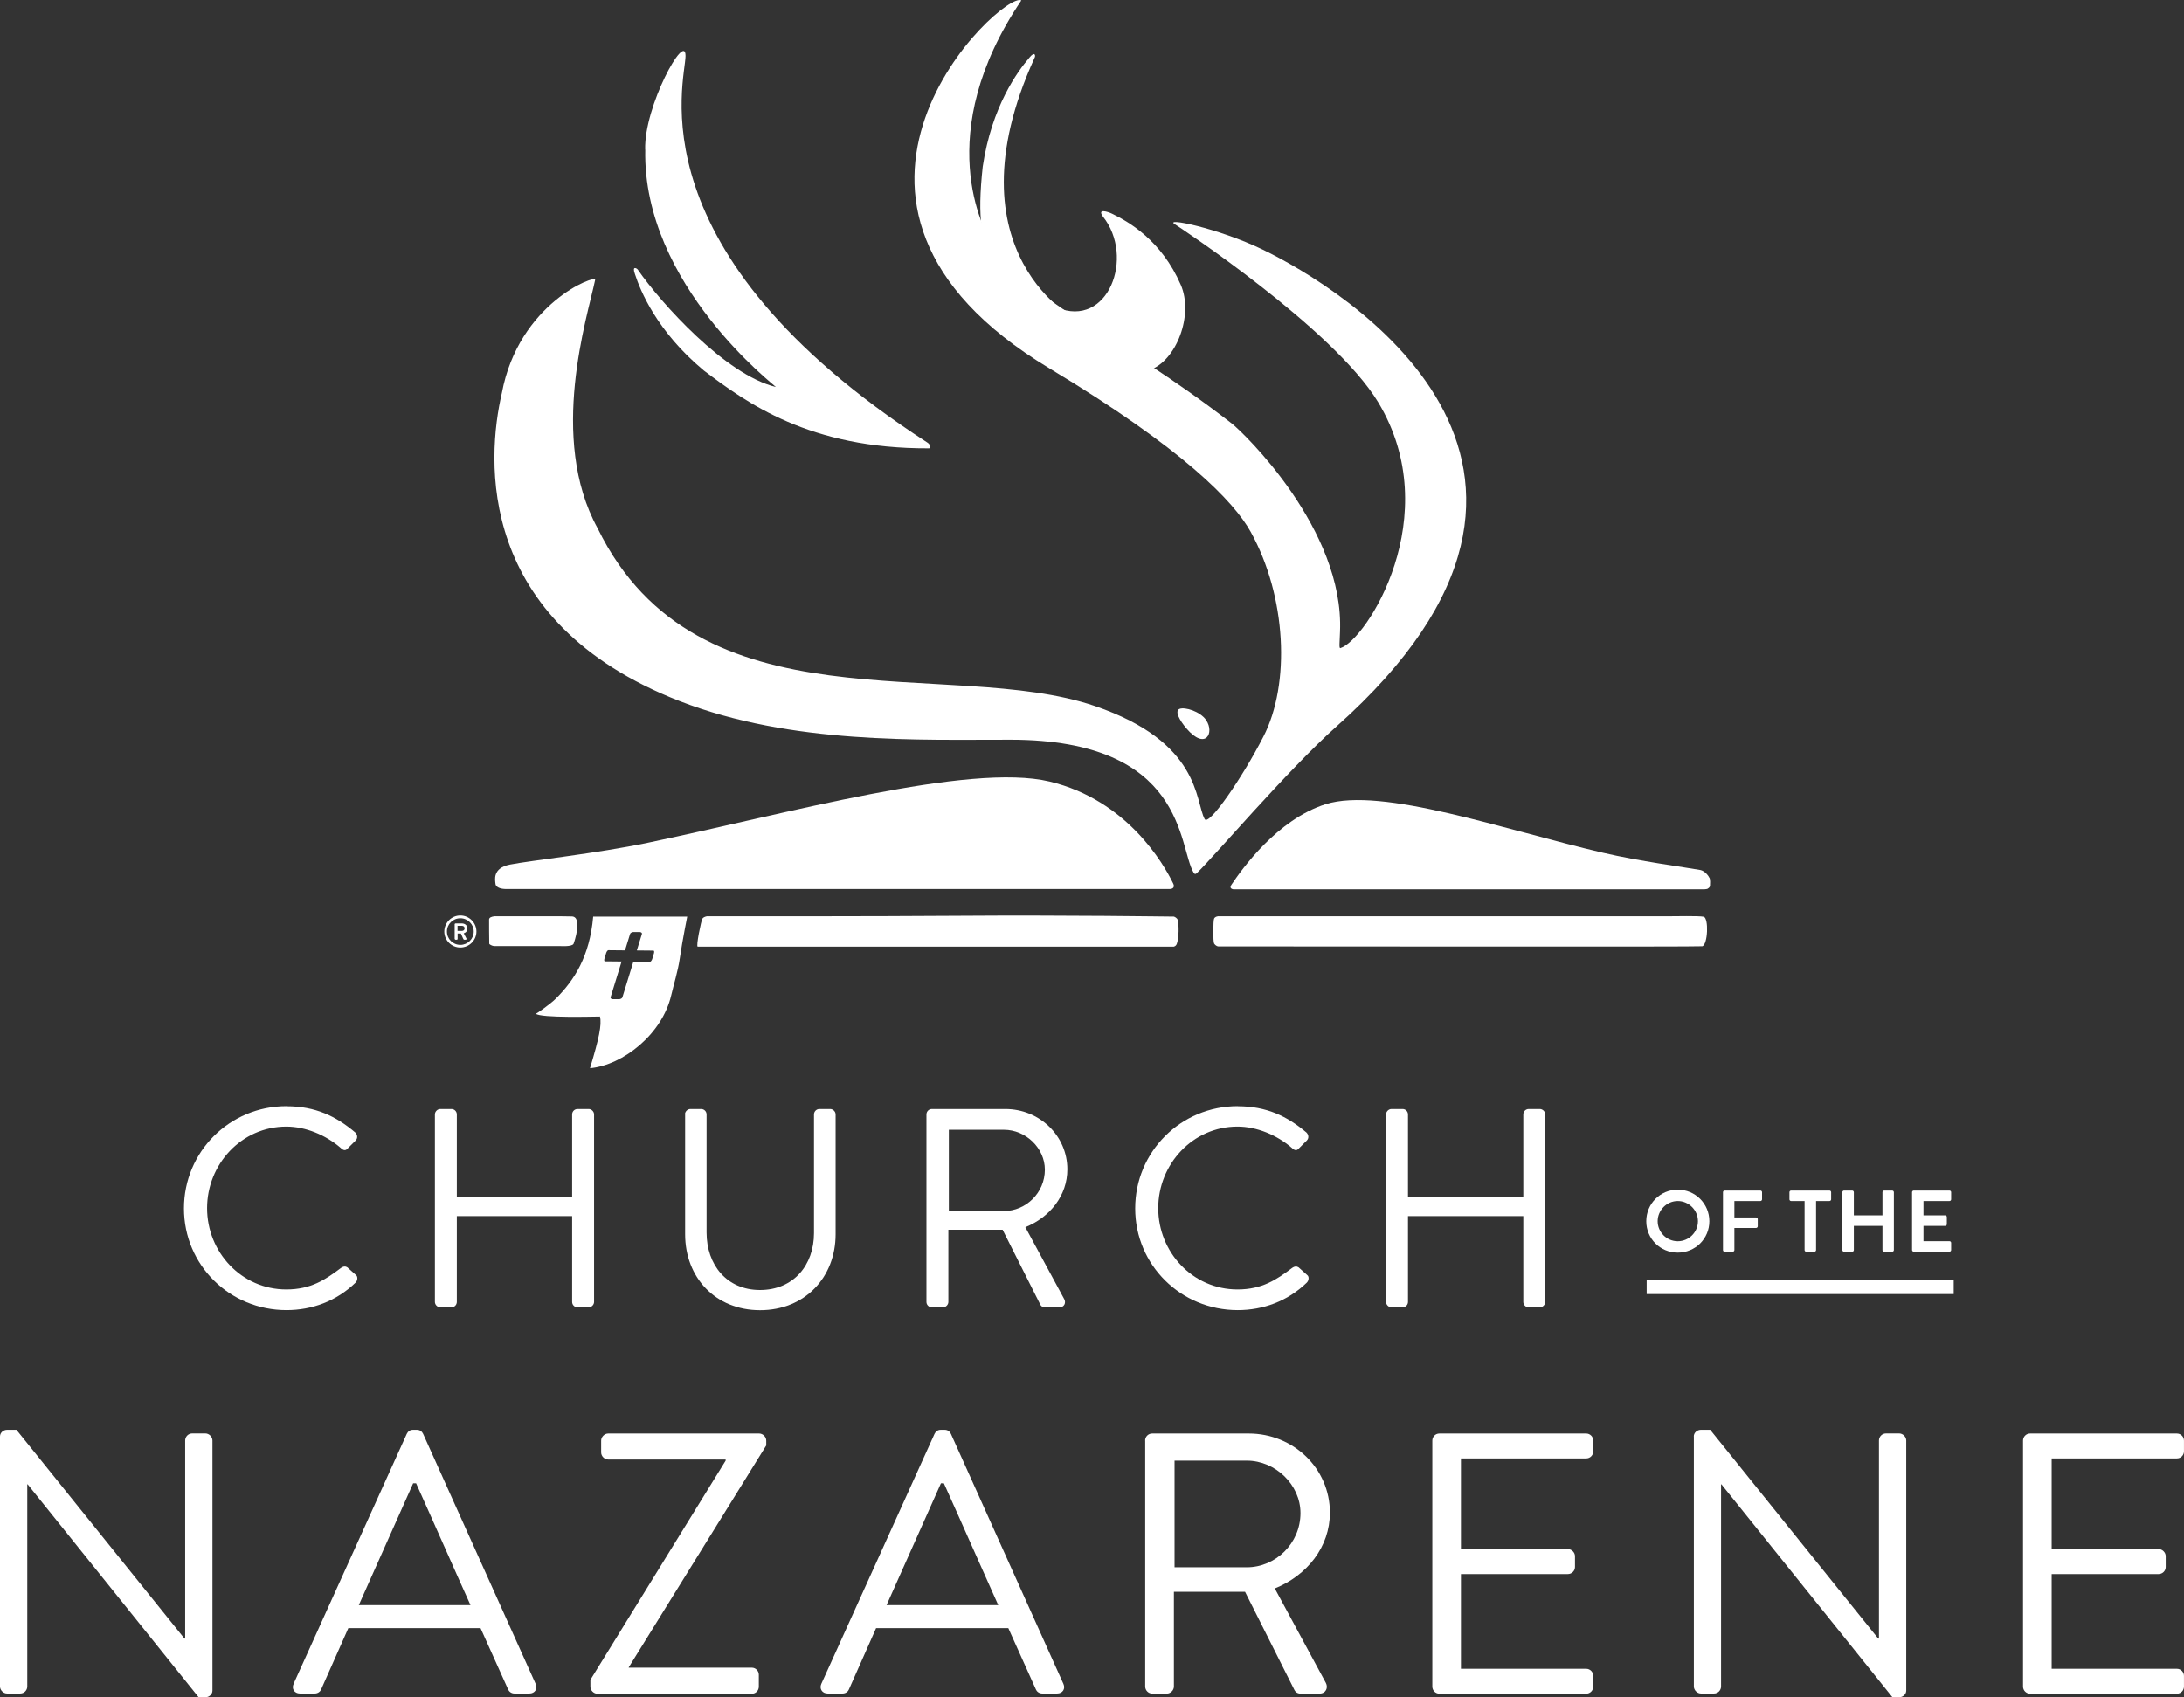 <svg xmlns="http://www.w3.org/2000/svg" width="256" height="199" viewBox="0 0 256 199" fill="none"><rect x="0" y="0" width="256" height="199" fill="#333333" stroke="none"/><g clip-path="url(#clip0_3143_16834)"><path d="M33.593 129.699C36.958 129.699 39.389 130.864 41.651 132.785C41.913 133.055 41.95 133.447 41.688 133.717L40.791 134.612C40.529 134.948 40.258 134.911 39.922 134.575C38.192 133.083 35.827 132.086 33.565 132.086C28.302 132.086 24.273 136.505 24.273 141.651C24.273 146.798 28.302 151.18 33.565 151.18C36.463 151.18 38.155 150.015 39.922 148.691C40.258 148.43 40.52 148.458 40.716 148.588L41.717 149.483C41.978 149.679 41.913 150.145 41.679 150.378C39.417 152.569 36.556 153.604 33.584 153.604C26.928 153.604 21.562 148.327 21.562 141.679C21.562 135.032 26.919 129.689 33.584 129.689L33.593 129.699Z" fill="white"></path><path d="M50.977 130.659C50.977 130.323 51.276 130.025 51.612 130.025H52.912C53.276 130.025 53.547 130.323 53.547 130.659V140.356H67.064V130.659C67.064 130.323 67.326 130.025 67.7 130.025H68.999C69.336 130.025 69.635 130.323 69.635 130.659V152.644C69.635 152.98 69.336 153.278 68.999 153.278H67.7C67.335 153.278 67.064 152.98 67.064 152.644V142.584H53.547V152.644C53.547 152.98 53.276 153.278 52.912 153.278H51.612C51.276 153.278 50.977 152.98 50.977 152.644V130.659Z" fill="white"></path><path d="M80.289 130.659C80.289 130.323 80.588 130.025 80.925 130.025H82.187C82.551 130.025 82.822 130.323 82.822 130.659V144.504C82.822 148.29 85.187 151.245 89.085 151.245C92.983 151.245 95.414 148.355 95.414 144.57V130.659C95.414 130.323 95.685 130.025 96.049 130.025H97.311C97.648 130.025 97.947 130.323 97.947 130.659V144.71C97.947 149.754 94.348 153.613 89.095 153.613C83.841 153.613 80.308 149.763 80.308 144.71V130.659H80.289Z" fill="white"></path><path d="M108.594 130.659C108.594 130.323 108.865 130.025 109.229 130.025H117.848C121.84 130.025 125.111 133.149 125.111 137.102C125.111 140.16 123.083 142.714 120.185 143.88L124.747 152.318C124.981 152.746 124.747 153.278 124.186 153.278H122.485C122.186 153.278 122.017 153.11 121.952 152.98L117.521 144.178H111.164V152.644C111.164 152.98 110.865 153.278 110.529 153.278H109.229C108.865 153.278 108.594 152.98 108.594 152.644V130.659ZM117.68 141.987C120.241 141.987 122.475 139.861 122.475 137.139C122.475 134.612 120.241 132.459 117.68 132.459H111.22V141.987H117.68Z" fill="white"></path><path d="M145.084 129.699C148.449 129.699 150.879 130.864 153.142 132.785C153.403 133.055 153.441 133.447 153.179 133.717L152.282 134.612C152.02 134.948 151.749 134.911 151.412 134.575C149.683 133.083 147.318 132.086 145.056 132.086C139.793 132.086 135.764 136.505 135.764 141.651C135.764 146.798 139.793 151.18 145.056 151.18C147.954 151.18 149.646 150.015 151.412 148.691C151.749 148.43 152.011 148.458 152.216 148.588L153.216 149.483C153.488 149.679 153.413 150.145 153.179 150.378C150.917 152.569 148.047 153.604 145.084 153.604C138.428 153.604 133.062 148.327 133.062 141.679C133.062 135.032 138.419 129.689 145.084 129.689V129.699Z" fill="white"></path><path d="M162.469 130.659C162.469 130.323 162.768 130.025 163.104 130.025H164.404C164.768 130.025 165.039 130.323 165.039 130.659V140.356H178.556V130.659C178.556 130.323 178.827 130.025 179.192 130.025H180.491C180.828 130.025 181.127 130.323 181.127 130.659V152.644C181.127 152.98 180.828 153.278 180.491 153.278H179.192C178.827 153.278 178.556 152.98 178.556 152.644V142.584H165.039V152.644C165.039 152.98 164.768 153.278 164.404 153.278H163.104C162.768 153.278 162.469 152.98 162.469 152.644V130.659Z" fill="white"></path><path d="M0 168.419C0 167.981 0.393 167.636 0.832 167.636H1.926L21.622 192.11H21.706V168.894C21.706 168.456 22.052 168.065 22.538 168.065H24.071C24.51 168.065 24.903 168.456 24.903 168.894V198.207C24.903 198.646 24.51 198.991 24.071 198.991H23.285L3.244 174.032H3.197V197.723C3.197 198.161 2.851 198.552 2.365 198.552H0.832C0.393 198.552 0 198.161 0 197.723V168.41V168.419Z" fill="white"></path><path d="M34.407 197.424L47.681 168.111C47.811 167.85 48.026 167.636 48.419 167.636H48.858C49.251 167.636 49.466 167.85 49.597 168.111L62.787 197.424C63.048 197.993 62.703 198.552 62.048 198.552H60.3C59.907 198.552 59.646 198.291 59.562 198.077L56.327 190.888H40.829L37.641 198.077C37.557 198.291 37.295 198.552 36.903 198.552H35.154C34.5 198.552 34.154 197.984 34.416 197.424H34.407ZM55.15 188.194C53.009 183.448 50.915 178.656 48.774 173.91H48.428L42.053 188.194H55.15Z" fill="white"></path><path d="M69.203 196.949L85.057 171.253V171.123H71.297C70.858 171.123 70.465 170.731 70.465 170.293V168.904C70.465 168.466 70.858 168.074 71.297 168.074H88.983C89.422 168.074 89.815 168.466 89.815 168.904V169.472L73.699 195.476V195.522H88.114C88.591 195.522 88.946 195.914 88.946 196.352V197.751C88.946 198.189 88.6 198.58 88.114 198.58H70.035C69.596 198.58 69.203 198.189 69.203 197.751V196.967V196.949Z" fill="white"></path><path d="M96.27 197.424L109.544 168.111C109.675 167.85 109.89 167.636 110.283 167.636H110.722C111.115 167.636 111.33 167.85 111.461 168.111L124.65 197.424C124.912 197.993 124.566 198.552 123.912 198.552H122.164C121.771 198.552 121.509 198.291 121.425 198.077L118.191 190.888H102.692L99.505 198.077C99.421 198.291 99.159 198.552 98.766 198.552H97.018C96.364 198.552 96.018 197.984 96.27 197.424ZM117.013 188.194C114.873 183.448 112.779 178.656 110.638 173.91H110.292L103.917 188.194H117.013Z" fill="white"></path><path d="M134.227 168.904C134.227 168.466 134.572 168.074 135.059 168.074H146.369C151.614 168.074 155.886 172.167 155.886 177.351C155.886 181.36 153.221 184.707 149.426 186.236L155.409 197.303C155.717 197.872 155.409 198.562 154.67 198.562H152.446C152.053 198.562 151.838 198.347 151.744 198.17L145.939 186.628H137.601V197.732C137.601 198.17 137.209 198.562 136.769 198.562H135.068C134.591 198.562 134.236 198.17 134.236 197.732V168.894L134.227 168.904ZM146.145 183.756C149.51 183.756 152.436 180.968 152.436 177.397C152.436 174.088 149.51 171.253 146.145 171.253H137.676V183.756H146.145Z" fill="white"></path><path d="M167.891 168.904C167.891 168.466 168.236 168.074 168.723 168.074H185.923C186.399 168.074 186.755 168.466 186.755 168.904V170.162C186.755 170.601 186.409 170.992 185.923 170.992H171.246V181.621H183.782C184.221 181.621 184.614 182.013 184.614 182.451V183.719C184.614 184.194 184.221 184.549 183.782 184.549H171.246V195.653H185.923C186.399 195.653 186.755 196.044 186.755 196.483V197.741C186.755 198.179 186.409 198.571 185.923 198.571H168.723C168.246 198.571 167.891 198.179 167.891 197.741V168.904Z" fill="white"></path><path d="M198.539 168.419C198.539 167.981 198.932 167.636 199.371 167.636H200.465L220.161 192.11H220.245V168.894C220.245 168.456 220.591 168.065 221.077 168.065H222.61C223.049 168.065 223.442 168.456 223.442 168.894V198.207C223.442 198.646 223.049 198.991 222.61 198.991H221.825L201.783 174.032H201.736V197.723C201.736 198.161 201.39 198.552 200.904 198.552H199.38C198.941 198.552 198.548 198.161 198.548 197.723V168.41L198.539 168.419Z" fill="white"></path><path d="M237.133 168.904C237.133 168.466 237.479 168.074 237.965 168.074H255.165C255.642 168.074 255.997 168.466 255.997 168.904V170.162C255.997 170.601 255.651 170.992 255.165 170.992H240.489V181.621H253.024C253.463 181.621 253.856 182.013 253.856 182.451V183.719C253.856 184.194 253.463 184.549 253.024 184.549H240.489V195.653H255.165C255.642 195.653 255.997 196.044 255.997 196.483V197.741C255.997 198.179 255.651 198.571 255.165 198.571H237.965C237.488 198.571 237.133 198.179 237.133 197.741V168.904Z" fill="white"></path><path d="M196.661 139.479C198.718 139.479 200.363 141.129 200.363 143.18C200.363 145.232 198.718 146.863 196.661 146.863C194.605 146.863 192.969 145.232 192.969 143.18C192.969 141.129 194.605 139.479 196.661 139.479ZM196.661 145.53C197.961 145.53 199.026 144.476 199.026 143.18C199.026 141.884 197.961 140.812 196.661 140.812C195.362 140.812 194.305 141.894 194.305 143.18C194.305 144.467 195.362 145.53 196.661 145.53Z" fill="white"></path><path d="M201.961 139.777C201.961 139.675 202.045 139.582 202.157 139.582H206.345C206.457 139.582 206.541 139.675 206.541 139.777V140.616C206.541 140.719 206.457 140.812 206.345 140.812H203.298V142.742H205.84C205.943 142.742 206.037 142.835 206.037 142.938V143.777C206.037 143.88 205.943 143.973 205.84 143.973H203.298V146.565C203.298 146.667 203.204 146.761 203.101 146.761H202.157C202.045 146.761 201.961 146.667 201.961 146.565V139.777Z" fill="white"></path><path d="M211.517 140.812H209.946C209.834 140.812 209.75 140.719 209.75 140.616V139.777C209.75 139.675 209.834 139.582 209.946 139.582H214.443C214.555 139.582 214.639 139.675 214.639 139.777V140.616C214.639 140.719 214.555 140.812 214.443 140.812H212.872V146.565C212.872 146.667 212.779 146.761 212.676 146.761H211.722C211.62 146.761 211.526 146.667 211.526 146.565V140.812H211.517Z" fill="white"></path><path d="M215.953 139.777C215.953 139.675 216.047 139.582 216.149 139.582H217.103C217.215 139.582 217.299 139.675 217.299 139.777V142.49H220.655V139.777C220.655 139.675 220.739 139.582 220.851 139.582H221.796C221.898 139.582 221.992 139.675 221.992 139.777V146.565C221.992 146.667 221.898 146.761 221.796 146.761H220.851C220.739 146.761 220.655 146.667 220.655 146.565V143.73H217.299V146.565C217.299 146.667 217.215 146.761 217.103 146.761H216.149C216.047 146.761 215.953 146.667 215.953 146.565V139.777Z" fill="white"></path><path d="M224.125 139.777C224.125 139.675 224.209 139.582 224.321 139.582H228.509C228.621 139.582 228.705 139.675 228.705 139.777V140.616C228.705 140.719 228.621 140.812 228.509 140.812H225.462V142.49H228.004C228.107 142.49 228.201 142.584 228.201 142.686V143.535C228.201 143.647 228.107 143.73 228.004 143.73H225.462V145.521H228.509C228.621 145.521 228.705 145.614 228.705 145.716V146.555C228.705 146.658 228.621 146.751 228.509 146.751H224.321C224.209 146.751 224.125 146.658 224.125 146.555V139.768V139.777Z" fill="white"></path><path d="M229.005 150.098H193.016V151.721H229.005V150.098Z" fill="white"></path><path fill-rule="evenodd" clip-rule="evenodd" d="M82.832 107.425C89.254 107.425 101.154 107.443 112.128 107.369C125.318 107.276 136.844 107.462 137.582 107.462C137.666 107.462 137.975 107.639 138.031 107.816C138.218 108.478 138.18 109.914 137.956 110.613C137.891 110.819 137.779 110.93 137.592 110.986C136.975 110.986 82.308 110.986 81.785 110.986C81.551 110.986 82.196 107.919 82.327 107.714C82.421 107.565 82.598 107.481 82.851 107.425H82.832Z" fill="white"></path><path fill-rule="evenodd" clip-rule="evenodd" d="M57.898 107.425H65.685C65.797 107.425 66.779 107.443 67.003 107.443C68.331 107.443 67.312 110.483 67.218 110.679C66.975 111.005 65.816 110.921 65.694 110.921H57.898C57.655 110.884 57.356 110.735 57.347 110.632C57.328 110.427 57.328 108.012 57.328 107.807C57.328 107.555 57.655 107.471 57.898 107.434V107.425Z" fill="white"></path><path fill-rule="evenodd" clip-rule="evenodd" d="M142.852 107.425H195.546C196.341 107.425 199.145 107.36 199.696 107.481C200.304 107.621 200.192 110.744 199.538 110.94C198.921 111.015 157.014 110.959 142.805 110.959C142.544 110.931 142.375 110.716 142.31 110.614C142.179 110.409 142.198 107.919 142.31 107.705C142.441 107.462 142.628 107.453 142.843 107.416L142.852 107.425Z" fill="white"></path><path fill-rule="evenodd" clip-rule="evenodd" d="M119.716 0.047C109.125 15.757 115.341 27.057 116.248 28.53C120.473 35.345 130.69 39.047 144.366 49.638C145.721 50.682 157.593 62.076 157.07 74.084C157.042 75.231 156.929 76.042 157.116 75.986C160.108 75.091 169.577 60.491 161.547 47.167C156.34 38.525 137.869 26.385 137.785 26.339C136.149 25.388 142.767 26.73 148.012 29.266C157.163 33.676 191.32 54.328 156.64 85.189C151.04 90.167 142.02 100.74 140.328 102.325C140.066 102.605 139.963 102.39 139.907 102.306C138.084 99.267 139.066 86.746 118.472 86.727C107.9 86.708 92.803 87.314 79.66 82.196C55.73 72.882 57.02 53.815 58.824 46.086C60.796 35.522 69.901 32.138 69.761 32.819C68.863 37.135 64.236 51.363 70.06 61.954C81.82 85.962 111.265 76.937 128.353 82.783C140.767 87.025 140.066 93.906 141.206 96.032C141.674 96.917 145.628 91.174 148.086 86.373C151.274 80.191 150.807 69.945 146.6 62.355C144.646 58.822 138.757 52.659 123.025 43.196C90.644 23.738 117.603 -1.203 119.716 0.047Z" fill="white"></path><path fill-rule="evenodd" clip-rule="evenodd" d="M75.625 17.547C75.476 12.465 80.355 3.636 80.355 6.554C80.355 9.473 73.989 29.406 108.67 51.866C109.053 52.09 109.193 52.566 108.885 52.566C94.872 52.622 87.525 47.233 82.496 43.438C76.999 38.86 75.055 34.077 74.429 32.147C74.055 31.122 74.634 31.448 74.756 31.607C77.439 35.494 85.029 43.951 90.937 45.368C91.115 45.405 75.289 33.443 75.635 17.537L75.625 17.547Z" fill="white"></path><path fill-rule="evenodd" clip-rule="evenodd" d="M126.269 37.368C117.043 31.532 113.874 31.69 115.192 19.532C116.239 12.465 119.324 8.316 120.642 6.778C121.324 5.92 121.417 6.554 121.268 6.778C110.761 29.844 126.587 37.881 126.26 37.378L126.269 37.368Z" fill="white"></path><path fill-rule="evenodd" clip-rule="evenodd" d="M141.377 84.433C142.387 85.897 141.321 88.032 139.068 85.403C138.283 84.48 137.638 83.342 138.273 83.109C138.909 82.876 140.676 83.398 141.386 84.433H141.377Z" fill="white"></path><path fill-rule="evenodd" clip-rule="evenodd" d="M123.861 36.045C129.881 38.581 133.078 30.124 129.264 25.369C128.6 24.427 129.834 24.81 130.339 25.052C132.339 26.012 136.153 28.213 138.406 33.397C139.939 36.93 137.892 42.291 134.77 43.382C131.863 41.965 125.702 39.205 123.852 36.035L123.861 36.045Z" fill="white"></path><path fill-rule="evenodd" clip-rule="evenodd" d="M59.769 101.365C62.311 100.87 69.883 100.069 75.922 98.81C92.15 95.426 113.622 89.384 123.026 91.631C132.121 93.803 136.402 101.29 137.506 103.565C137.833 104.227 137.15 104.227 137.15 104.227H59.217C59.217 104.227 58.133 104.227 58.077 103.612C58.039 103.211 57.684 101.775 59.769 101.365Z" fill="white"></path><path fill-rule="evenodd" clip-rule="evenodd" d="M200.365 102.912C200.253 102.661 199.805 102.092 199.3 101.999C197.486 101.672 192.149 100.973 187.877 99.976C176.398 97.3 161.955 92.209 155.384 94.288C149.691 96.088 145.568 101.906 144.334 103.742C144.007 104.218 144.587 104.264 144.587 104.264H199.758C199.758 104.264 200.066 104.246 200.141 104.208C200.216 104.152 200.44 104.05 200.44 103.826C200.44 103.658 200.496 103.127 200.375 102.922L200.365 102.912Z" fill="white"></path><path d="M69.532 107.462C69.121 112.133 67.317 114.93 65.148 117.084C64.484 117.746 62.876 118.855 62.82 118.855C63.381 119.368 69.728 119.182 70.327 119.182C70.551 120.161 70.215 121.746 69.158 125.242C73.075 124.878 77.627 121.205 78.674 116.702C78.964 115.452 79.46 113.877 79.674 112.422C80.039 109.933 80.553 107.537 80.553 107.462H69.532ZM76.655 111.77L76.45 112.441C76.393 112.609 76.281 112.758 76.197 112.758L74.243 112.739L72.953 116.935C72.916 117.047 72.729 117.149 72.551 117.149H71.841C71.663 117.149 71.532 117.037 71.57 116.925L72.86 112.73L70.906 112.711C70.822 112.711 70.803 112.562 70.85 112.394L71.056 111.723C71.112 111.555 71.224 111.406 71.308 111.406L73.262 111.425L73.86 109.485C73.897 109.373 74.085 109.271 74.262 109.271H74.972C75.15 109.271 75.281 109.383 75.244 109.495L74.645 111.434L76.599 111.453C76.683 111.453 76.702 111.602 76.655 111.77Z" fill="white"></path><path d="M53.63 109.141V108.544H54.144C54.34 108.544 54.462 108.665 54.462 108.842C54.462 109.001 54.34 109.141 54.144 109.141H53.63ZM53.303 110.073C53.303 110.129 53.34 110.175 53.406 110.175H53.536C53.593 110.175 53.639 110.129 53.639 110.073V109.448H54.023L54.312 110.101C54.312 110.101 54.368 110.175 54.406 110.175H54.583C54.658 110.175 54.705 110.101 54.677 110.036C54.574 109.83 54.471 109.625 54.359 109.42C54.509 109.383 54.78 109.243 54.78 108.852C54.78 108.46 54.462 108.264 54.135 108.264H53.396C53.34 108.264 53.293 108.311 53.293 108.357V110.073H53.303ZM52.387 109.215C52.387 108.348 53.088 107.658 53.957 107.658C54.826 107.658 55.528 108.357 55.528 109.215C55.528 110.073 54.826 110.781 53.957 110.781C53.088 110.781 52.387 110.082 52.387 109.215ZM52.078 109.215C52.078 110.25 52.919 111.089 53.957 111.089C54.995 111.089 55.845 110.25 55.845 109.215C55.845 108.18 54.995 107.332 53.957 107.332C52.919 107.332 52.078 108.18 52.078 109.215Z" fill="white"></path></g><defs><clipPath id="clip0_3143_16834"><rect width="256" height="199" fill="white"></rect></clipPath></defs></svg>